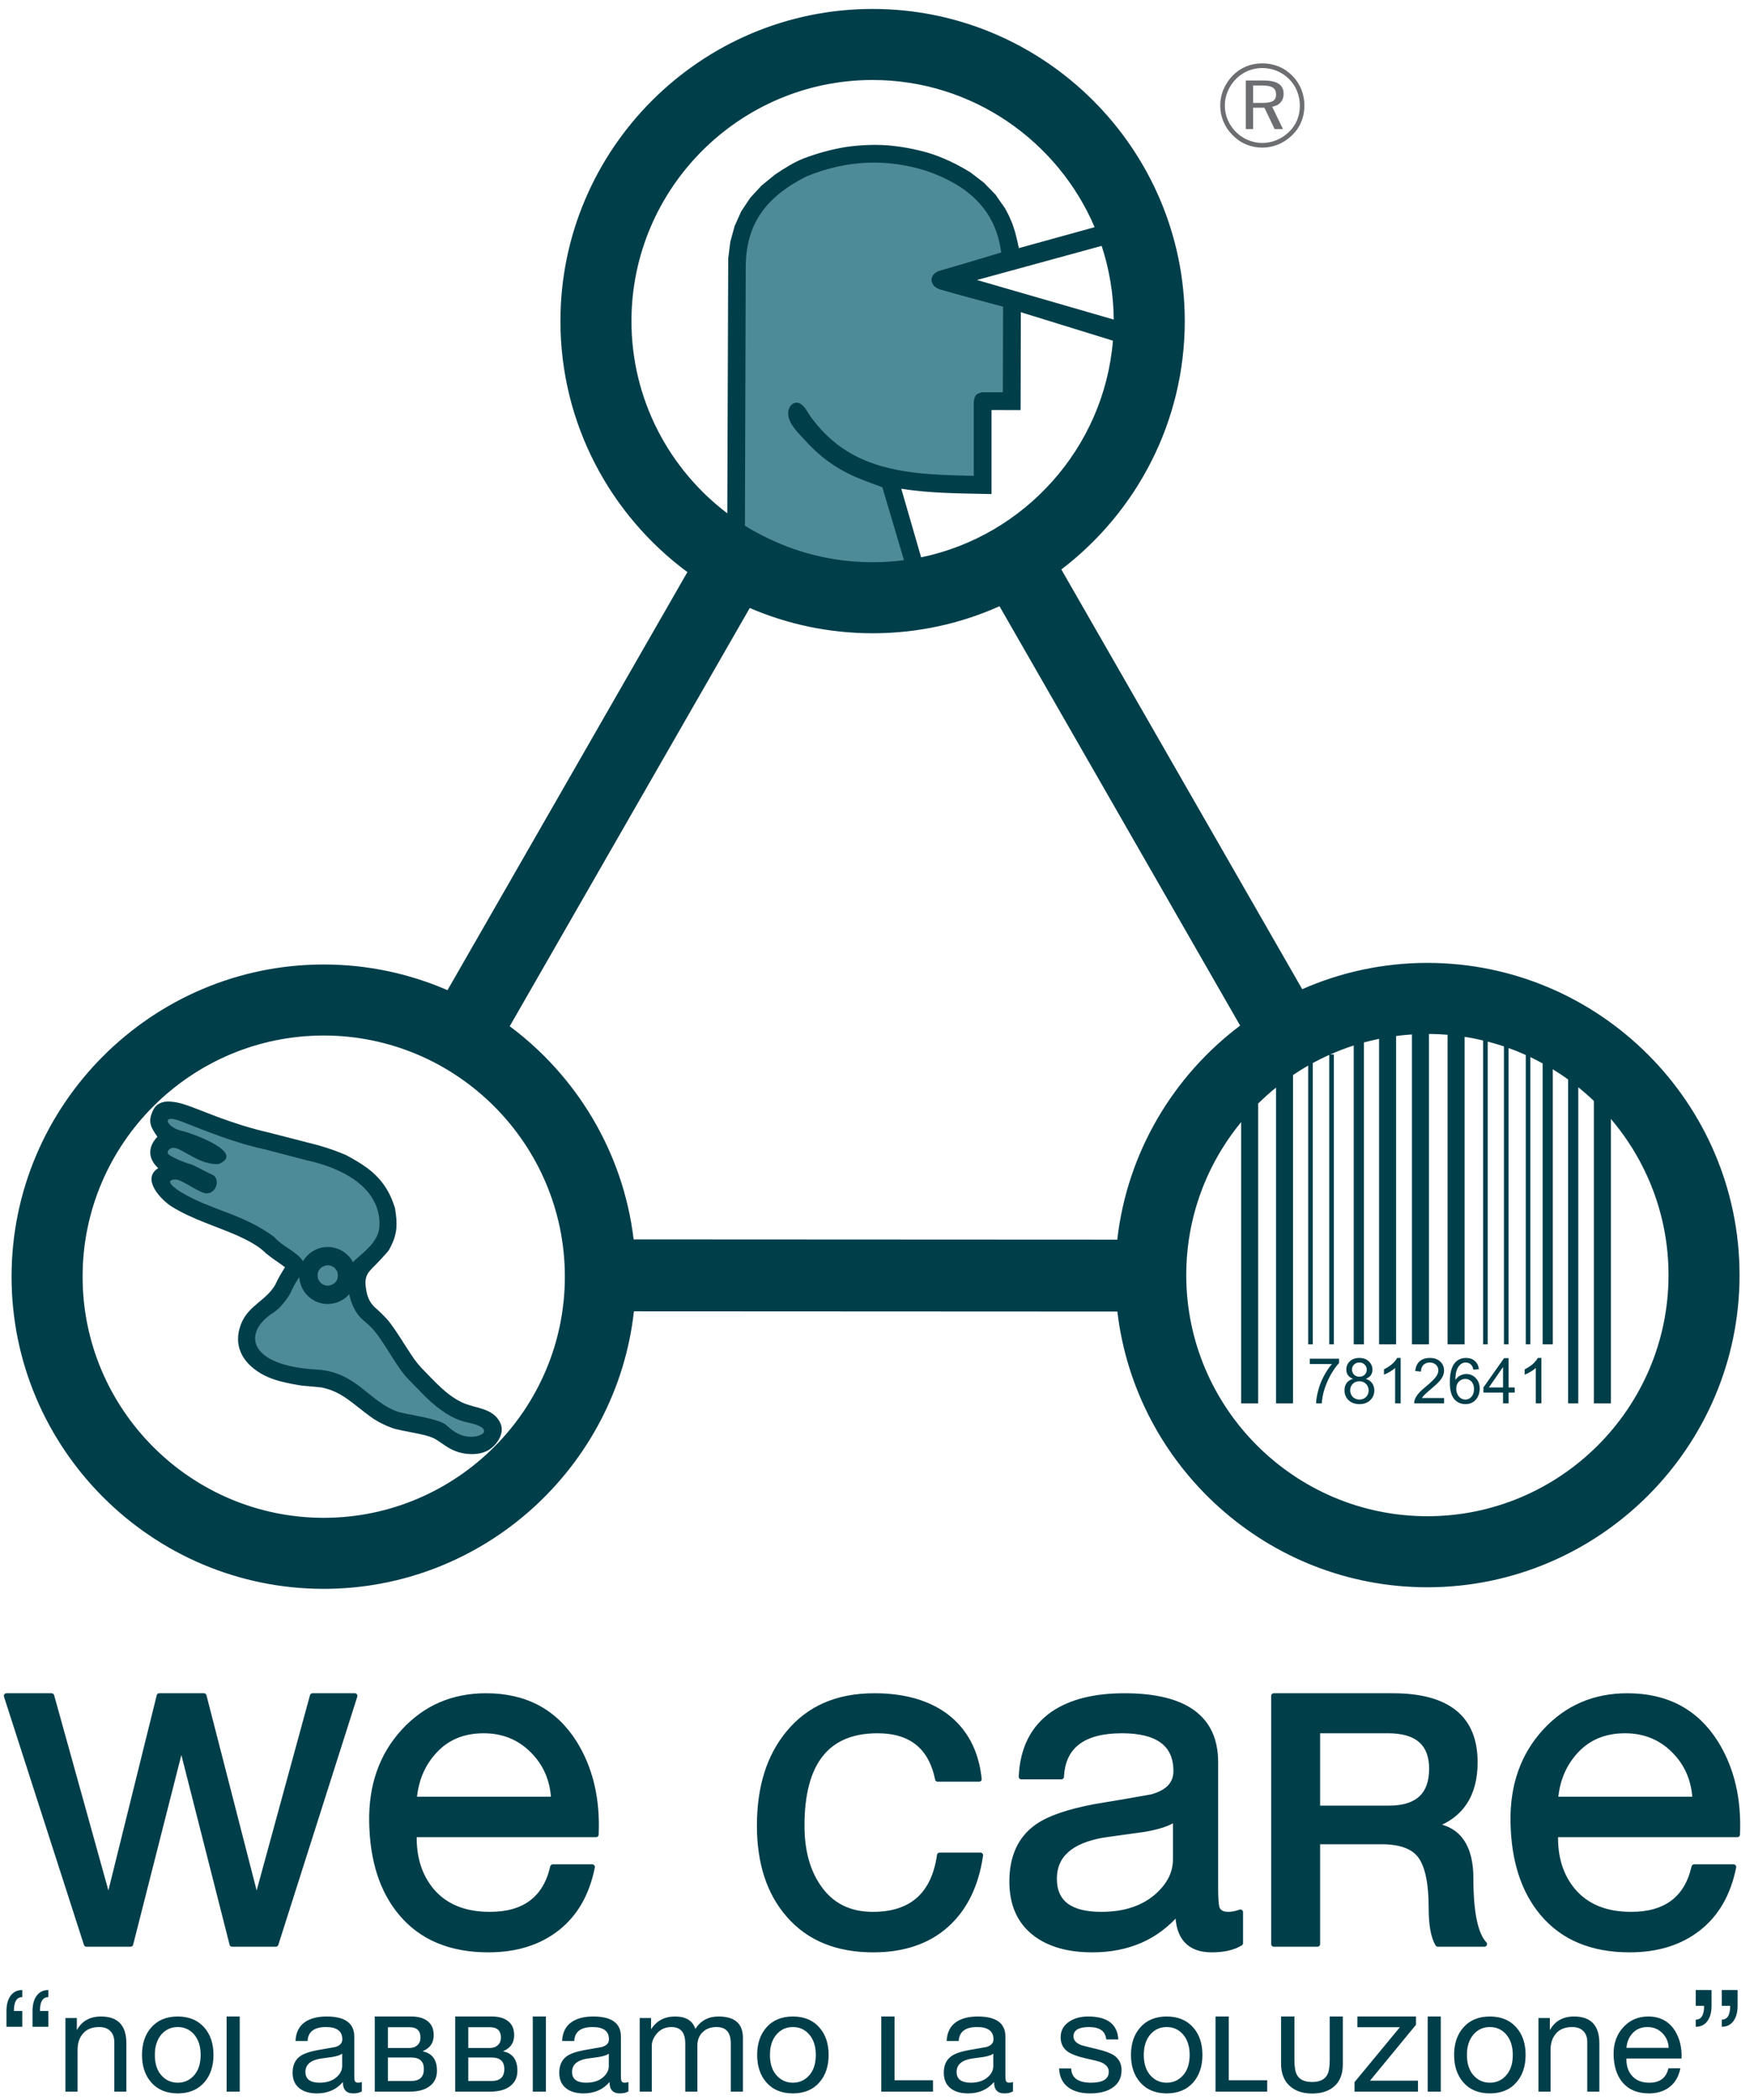 <?xml version="1.0" encoding="UTF-8"?>
<svg xmlns="http://www.w3.org/2000/svg" xmlns:xlink="http://www.w3.org/1999/xlink" width="147pt" height="176pt" viewBox="0 0 147 176" version="1.1">
<g id="surface1">
<path style=" stroke:none;fill-rule:evenodd;fill:rgb(29.799%,54.5%,59.2%);fill-opacity:1;" d="M 75.816 47.055 C 73.691 47.285 71.445 47.371 69.32 47.02 C 66.777 46.445 64.23 45.348 62.172 44.09 L 62.246 22.496 C 62.254 18.996 64.043 16.25 67.566 14.465 C 71.016 13.051 74.66 13.027 77.91 14.047 C 81.367 15.227 83.57 17.715 84.02 21.328 C 82.324 21.828 80.723 22.332 78.922 22.832 C 77.938 23.105 78.363 23.891 79.348 24.18 C 80.977 24.66 82.488 25.02 84.238 25.5 C 84.238 27.914 84.16 30.625 84.16 33.039 L 82.426 33.035 C 81.957 33.156 81.719 33.27 81.719 34.059 L 81.719 40.047 C 78.008 39.949 73.973 39.922 70.77 37.758 C 69.598 36.965 68.703 35.988 68.09 35.105 C 67.797 34.691 67.398 33.91 66.891 33.91 C 66.379 33.91 66.406 34.48 66.484 34.984 C 66.605 35.797 67.43 36.371 67.977 36.977 C 70.531 39.781 71.445 39.461 74.246 40.512 L 75.816 47.055 "/>
<path style=" stroke:none;fill-rule:nonzero;fill:rgb(42.699%,43.1%,44.299%);fill-opacity:1;" d="M 105.781 7.164 L 105.02 7.164 L 105.02 8.625 L 105.781 8.625 C 106.211 8.625 106.512 8.57 106.684 8.465 C 106.859 8.355 106.945 8.172 106.945 7.914 C 106.945 7.648 106.852 7.457 106.672 7.34 C 106.488 7.223 106.191 7.164 105.781 7.164 Z M 105.895 6.746 C 106.465 6.746 106.891 6.84 107.164 7.023 C 107.441 7.207 107.578 7.488 107.578 7.871 C 107.578 8.16 107.488 8.398 107.316 8.59 C 107.145 8.785 106.91 8.898 106.617 8.941 L 107.523 10.816 L 106.824 10.816 L 105.969 9.027 L 105.02 9.027 L 105.02 10.816 L 104.406 10.816 L 104.406 6.746 Z M 108.938 8.855 C 108.938 8.426 108.859 8.02 108.703 7.637 C 108.551 7.254 108.328 6.918 108.039 6.629 C 107.738 6.328 107.395 6.098 107.012 5.941 C 106.629 5.781 106.219 5.703 105.789 5.703 C 105.371 5.703 104.977 5.781 104.602 5.934 C 104.227 6.09 103.891 6.312 103.598 6.605 C 103.289 6.918 103.059 7.266 102.895 7.648 C 102.73 8.031 102.652 8.434 102.652 8.844 C 102.652 9.258 102.73 9.656 102.891 10.035 C 103.051 10.41 103.277 10.754 103.578 11.055 C 103.879 11.355 104.219 11.582 104.598 11.738 C 104.977 11.898 105.375 11.98 105.789 11.98 C 106.207 11.98 106.609 11.898 106.996 11.738 C 107.383 11.578 107.73 11.348 108.039 11.043 C 108.336 10.758 108.555 10.43 108.711 10.059 C 108.859 9.691 108.938 9.289 108.938 8.855 Z M 105.789 5.309 C 106.277 5.309 106.734 5.395 107.164 5.57 C 107.594 5.75 107.977 6.008 108.305 6.344 C 108.633 6.672 108.883 7.051 109.059 7.48 C 109.234 7.91 109.32 8.359 109.32 8.84 C 109.32 9.32 109.238 9.773 109.062 10.195 C 108.895 10.617 108.641 10.988 108.305 11.316 C 107.961 11.656 107.574 11.918 107.141 12.102 C 106.703 12.281 106.258 12.371 105.789 12.371 C 105.316 12.371 104.867 12.285 104.441 12.105 C 104.016 11.93 103.637 11.668 103.305 11.328 C 102.965 10.992 102.711 10.613 102.531 10.184 C 102.355 9.758 102.266 9.309 102.266 8.84 C 102.266 8.379 102.355 7.93 102.539 7.492 C 102.723 7.059 102.98 6.668 103.324 6.324 C 103.645 5.992 104.02 5.742 104.438 5.566 C 104.859 5.395 105.312 5.309 105.789 5.309 "/>
<path style=" stroke:none;fill-rule:evenodd;fill:rgb(29.799%,54.5%,59.2%);fill-opacity:1;" d="M 29.277 108.285 C 29.34 108.629 29.441 108.945 29.578 109.246 C 30.141 110.5 30.648 110.461 31.43 111.426 C 32.441 112.672 33.25 114.438 34.305 115.492 C 35.164 116.355 35.93 117.254 36.961 117.988 C 37.582 118.426 38.246 118.844 39.238 119.051 C 41.602 119.59 40.73 120.723 39.344 120.566 C 38.699 120.523 37.887 120.156 37.254 119.551 C 36.637 118.965 33.906 118.746 33.18 118.496 C 30.754 117.648 29.645 115.121 26.289 114.938 C 20.527 114.621 20.258 111.488 22.969 109.805 C 23.453 109.504 24.238 108.551 24.488 107.891 C 24.668 107.496 24.895 107.16 25.09 106.852 C 25.156 108.105 26.203 109.113 27.477 109.113 C 28.195 109.113 28.84 108.789 29.277 108.285 Z M 27.414 105.863 C 27.809 105.902 28.289 106.07 28.477 106.418 C 28.676 107.051 28.129 107.879 27.477 107.941 C 27.082 107.902 26.602 107.734 26.414 107.387 C 26.215 106.754 26.766 105.93 27.414 105.863 Z M 15.195 93.809 C 17.465 94.695 19.738 95.625 22.16 96.141 L 25.727 97.074 C 28.508 97.672 32.211 99.289 32.078 102.613 C 32.027 103.848 31.238 104.719 30.375 105.477 C 30.434 106.094 29.711 106.883 29.359 105.676 C 28.957 105.098 28.395 104.676 27.477 104.664 C 26.594 104.664 25.82 105.266 25.406 105.977 C 24.895 105.172 23.285 104.68 22.621 103.883 C 19.992 101.941 17.609 101.594 15.051 100.09 C 14.453 99.734 13.664 98.68 14.738 98.68 C 15.18 98.68 16.188 99.441 16.977 99.762 C 18.059 100.203 18.043 99.219 17.246 98.871 C 16.562 98.57 15.898 97.762 15.617 97.719 C 15.422 97.691 14.52 97.207 14.066 96.906 C 13.688 96.652 14.234 96.023 14.527 96.02 C 15.25 96.004 16.68 97.473 18.324 97.387 C 20.176 96.414 15.398 94.914 15.023 94.797 C 13.699 94.531 13.41 93.113 15.195 93.809 "/>
<path style=" stroke:none;fill-rule:evenodd;fill:rgb(0%,24.313%,29.019%);fill-opacity:1;" d="M 27.469 106.031 C 27.859 106.07 28.07 106.207 28.262 106.559 C 28.457 107.188 28.121 107.684 27.469 107.75 C 27.074 107.711 26.867 107.574 26.676 107.223 C 26.48 106.59 26.816 106.098 27.469 106.031 Z M 15.188 93.977 C 17.457 94.863 19.73 95.793 22.152 96.309 L 25.719 97.242 C 28.5 97.84 31.934 99.43 31.801 102.75 C 31.75 103.984 30.629 104.828 29.766 105.586 C 29.699 105.641 29.637 105.711 29.586 105.785 C 29.184 105.023 28.387 104.504 27.469 104.504 C 26.586 104.504 25.812 104.98 25.398 105.695 C 24.887 104.887 23.641 104.457 22.977 103.66 C 20.348 101.719 17.812 101.461 15.254 99.957 C 14.656 99.605 13.656 98.848 14.73 98.848 C 15.172 98.848 16.18 99.609 16.969 99.93 C 18.055 100.371 18.582 98.785 17.781 98.438 C 17.098 98.137 16.133 97.566 15.852 97.527 C 15.656 97.5 14.66 97.105 14.211 96.805 C 13.832 96.547 14.227 96.191 14.52 96.188 C 15.242 96.172 16.672 97.645 18.316 97.555 C 20.707 96.582 15.875 94.902 15.289 94.785 C 13.965 94.52 13.402 93.281 15.188 93.977 Z M 29.27 108.457 C 29.332 108.797 29.434 109.113 29.57 109.418 C 30.133 110.668 30.641 110.629 31.426 111.594 C 32.434 112.844 33.242 114.605 34.297 115.66 C 35.156 116.523 35.922 117.422 36.957 118.156 C 37.574 118.594 38.238 119.012 39.234 119.219 C 41.434 119.68 40.531 120.48 39.305 120.402 C 38.664 120.363 38.062 120.051 37.426 119.449 C 36.812 118.863 34.051 118.555 33.324 118.301 C 30.898 117.457 29.879 114.957 26.523 114.773 C 20.762 114.457 20.254 111.656 22.961 109.973 C 23.445 109.672 24.23 108.723 24.484 108.059 C 24.66 107.664 24.887 107.328 25.082 107.02 C 25.148 108.277 26.195 109.281 27.469 109.281 C 28.188 109.281 28.832 108.961 29.27 108.457 Z M 31.293 118.895 C 30.797 118.551 30.332 118.176 29.859 117.805 C 28.887 117.047 28.145 116.512 26.914 116.27 L 25.332 116.125 C 25.012 116.074 24.695 116.023 24.383 115.961 C 23.453 115.781 22.586 115.535 21.852 115.098 C 20.223 114.129 19.543 112.664 20.195 110.973 C 20.805 109.391 22.293 109.023 23.074 107.66 C 23.305 107.145 23.582 106.676 23.887 106.199 L 23.543 105.949 C 23.113 105.66 22.707 105.367 22.301 105.043 C 21.66 104.387 20.762 103.953 19.934 103.562 C 18.094 102.754 16.137 102.191 14.422 101.137 C 13.508 100.574 11.809 98.797 13.262 97.898 C 12.387 97.094 12.375 96.117 13.191 95.27 C 12.637 94.457 12.355 94.008 12.836 93.031 C 13.078 92.543 13.543 92.262 14.301 92.32 C 15 92.379 15.512 92.562 16.172 92.809 C 16.871 93.07 17.559 93.348 18.258 93.613 C 19.656 94.125 21.039 94.574 22.492 94.902 L 26.609 95.961 C 27.102 96.098 27.574 96.25 28.043 96.418 C 28.363 96.535 28.68 96.664 29.004 96.801 C 30.293 97.504 31.355 98.129 32.215 99.355 C 32.594 99.902 32.863 100.484 33.105 101.25 C 33.211 101.902 33.262 102.43 33.219 102.934 C 33.16 103.539 32.969 104.105 32.57 104.801 C 32.129 105.316 31.715 105.762 31.234 106.238 C 30.672 106.801 30.496 107.184 30.727 108.297 C 30.824 108.766 31.031 109.188 31.398 109.547 C 31.809 109.906 32.176 110.258 32.539 110.668 C 33.348 111.699 33.973 112.84 34.723 113.91 C 34.918 114.172 35.113 114.418 35.34 114.656 C 36.375 115.707 37.391 116.91 38.754 117.543 C 39.855 118.055 41.34 117.961 41.941 119.273 C 42.355 120.18 41.527 121.293 40.711 121.641 C 40.258 121.836 39.734 121.891 39.219 121.844 C 38.445 121.781 37.906 121.535 37.367 121.188 C 36.59 120.68 36.477 120.492 35.582 120.27 C 34.762 120.066 33.91 119.949 33.098 119.746 C 32.625 119.602 32.203 119.402 31.766 119.18 L 31.293 118.895 "/>
<path style=" stroke:none;fill-rule:evenodd;fill:rgb(0%,24.313%,29.019%);fill-opacity:1;" d="M 73.133 0.75 C 87.539 0.75 99.293 12.5 99.293 26.91 C 99.293 35.383 95.227 42.934 88.949 47.723 L 109.137 82.898 C 112.352 81.484 115.898 80.695 119.625 80.695 C 134.035 80.695 145.789 92.449 145.789 106.859 C 145.789 121.266 134.035 133.02 119.625 133.02 C 106.25 133.02 95.168 122.891 93.645 109.914 L 53.129 109.895 C 51.676 122.945 40.559 133.152 27.133 133.152 C 12.723 133.152 0.969 121.398 0.969 106.988 C 0.969 92.582 12.723 80.828 27.133 80.828 C 30.812 80.828 34.32 81.598 37.504 82.98 L 57.609 47.945 C 51.164 43.172 46.969 35.516 46.969 26.91 C 46.969 12.5 58.723 0.75 73.133 0.75 Z M 105.445 117.613 L 104.02 117.613 L 104.02 94.035 C 101.145 97.531 99.418 102 99.418 106.859 C 99.418 117.988 108.496 127.066 119.625 127.066 C 130.758 127.066 139.836 117.988 139.836 106.859 C 139.836 101.875 138.012 97.301 135.004 93.77 L 135.004 117.613 L 133.578 117.613 L 133.578 92.262 C 133.16 91.863 132.723 91.48 132.273 91.117 L 132.273 117.613 L 131.422 117.613 L 131.422 90.469 C 131.008 90.164 130.578 89.879 130.137 89.609 L 130.137 112.66 L 129.285 112.66 L 129.285 89.117 C 128.949 88.934 128.605 88.758 128.258 88.59 L 128.258 112.66 L 127.871 112.66 L 127.871 88.41 C 127.398 88.199 126.922 88.004 126.43 87.832 L 126.43 112.66 L 126.043 112.66 L 126.043 87.695 C 125.598 87.543 125.141 87.41 124.684 87.289 L 124.684 112.66 L 124.297 112.66 L 124.297 87.195 C 123.785 87.074 123.27 86.969 122.746 86.891 L 122.746 112.66 L 121.32 112.66 L 121.32 86.719 C 120.805 86.676 120.285 86.652 119.758 86.648 L 119.758 112.66 L 118.332 112.66 L 118.332 86.691 C 117.887 86.719 117.441 86.762 117.004 86.82 L 117.004 112.66 L 115.578 112.66 L 115.578 87.059 C 115.148 87.148 114.723 87.25 114.305 87.363 L 114.305 112.66 L 113.453 112.66 L 113.453 87.617 C 112.785 87.832 112.133 88.082 111.496 88.363 L 111.789 88.363 L 111.789 112.66 L 111.402 112.66 L 111.402 88.402 C 110.934 88.613 110.473 88.84 110.023 89.086 L 110.023 112.66 L 109.637 112.66 L 109.637 89.301 C 109.203 89.547 108.781 89.812 108.367 90.09 L 108.367 117.613 L 106.941 117.613 L 106.941 91.145 C 106.422 91.562 105.922 92.012 105.445 92.48 Z M 83.766 50.805 C 80.516 52.262 76.914 53.07 73.133 53.07 C 69.48 53.07 65.996 52.312 62.836 50.953 L 42.719 86.004 C 48.34 90.191 52.23 96.574 53.105 103.867 L 93.637 103.887 C 94.469 96.578 98.332 90.164 103.934 85.949 Z M 27.133 86.781 C 38.262 86.781 47.34 95.859 47.34 106.988 C 47.34 118.121 38.262 127.199 27.133 127.199 C 16 127.199 6.922 118.121 6.922 106.988 C 6.922 95.859 16 86.781 27.133 86.781 Z M 85.379 20.797 L 91.738 19.039 C 88.656 11.809 81.465 6.703 73.133 6.703 C 62 6.703 52.922 15.781 52.922 26.91 C 52.922 33.473 56.078 39.32 60.953 43.02 L 61.031 21.66 L 61.207 20.262 L 61.57 18.938 L 62.125 17.703 L 62.883 16.57 L 63.82 15.555 L 64.934 14.645 C 65.707 14.121 66.488 13.621 67.363 13.273 C 68.512 12.84 69.652 12.527 70.863 12.324 C 72.031 12.152 73.16 12.105 74.336 12.176 C 75.496 12.27 76.602 12.473 77.727 12.789 C 79.023 13.18 80.191 13.742 81.34 14.453 L 82.453 15.305 L 83.426 16.305 L 84.234 17.461 L 84.566 18.098 L 84.852 18.766 L 85.082 19.473 L 85.262 20.211 L 85.41 20.871 Z M 77.199 46.707 L 75.535 40.957 C 78.023 41.359 80.582 41.344 83.098 41.406 L 83.098 34.363 L 85.535 34.367 C 85.539 31.688 85.551 29.008 85.555 26.324 L 85.551 26.164 L 93.273 28.551 C 92.535 37.539 85.859 44.914 77.199 46.707 Z M 75.719 46.953 C 74.871 47.062 74.008 47.117 73.133 47.117 C 69.812 47.117 66.672 46.312 63.906 44.883 C 63.414 44.629 62.898 44.355 62.43 44.062 L 62.5 22.395 C 62.508 18.895 64.051 16.574 67.578 14.789 C 71.023 13.375 74.363 13.293 77.613 14.312 C 81.07 15.492 83.457 17.551 83.906 21.16 C 82.211 21.664 80.609 22.164 78.809 22.668 C 77.824 22.941 77.824 23.969 78.809 24.262 C 80.438 24.742 82.312 25.223 84.066 25.703 C 84.066 28.117 84.047 30.461 84.047 32.875 L 82.312 32.871 C 81.844 32.992 81.609 33.105 81.609 33.895 L 81.609 39.879 C 77.895 39.785 73.859 39.758 70.656 37.594 C 69.484 36.801 68.594 35.824 67.977 34.941 C 67.684 34.523 67.285 33.746 66.777 33.746 C 66.266 33.746 65.988 34.316 66.066 34.82 C 66.188 35.633 66.949 36.328 67.5 36.934 C 68.852 38.422 70.312 39.43 72.164 40.164 C 72.754 40.402 73.352 40.613 73.949 40.836 L 75.758 46.938 Z M 93.34 26.781 C 93.324 24.641 92.965 22.539 92.328 20.605 L 81.879 23.465 Z M 109.77 114.312 L 109.77 113.863 L 112.223 113.863 L 112.223 114.227 C 111.984 114.484 111.742 114.824 111.504 115.25 C 111.27 115.676 111.086 116.117 110.957 116.566 C 110.863 116.883 110.805 117.23 110.777 117.609 L 110.301 117.609 C 110.305 117.309 110.363 116.949 110.477 116.527 C 110.586 116.105 110.746 115.695 110.957 115.305 C 111.168 114.914 111.391 114.582 111.629 114.312 Z M 113.402 115.551 C 113.211 115.48 113.066 115.379 112.973 115.25 C 112.879 115.117 112.832 114.961 112.832 114.777 C 112.832 114.5 112.93 114.27 113.129 114.082 C 113.328 113.895 113.594 113.801 113.922 113.801 C 114.254 113.801 114.52 113.895 114.723 114.09 C 114.922 114.281 115.023 114.516 115.023 114.793 C 115.023 114.969 114.977 115.121 114.887 115.25 C 114.793 115.379 114.652 115.48 114.465 115.551 C 114.699 115.629 114.875 115.75 114.996 115.918 C 115.117 116.09 115.18 116.289 115.18 116.523 C 115.18 116.848 115.062 117.121 114.836 117.344 C 114.605 117.562 114.305 117.672 113.93 117.672 C 113.555 117.672 113.254 117.562 113.023 117.344 C 112.793 117.121 112.68 116.844 112.68 116.512 C 112.68 116.266 112.742 116.059 112.867 115.891 C 112.992 115.727 113.172 115.613 113.402 115.551 Z M 113.309 114.762 C 113.309 114.941 113.367 115.09 113.48 115.203 C 113.598 115.316 113.746 115.375 113.934 115.375 C 114.113 115.375 114.258 115.316 114.375 115.203 C 114.488 115.09 114.547 114.953 114.547 114.789 C 114.547 114.617 114.488 114.473 114.367 114.355 C 114.25 114.242 114.105 114.184 113.926 114.184 C 113.75 114.184 113.602 114.238 113.484 114.352 C 113.367 114.469 113.309 114.605 113.309 114.762 Z M 113.156 116.516 C 113.156 116.648 113.191 116.777 113.254 116.898 C 113.316 117.023 113.41 117.121 113.535 117.188 C 113.656 117.258 113.793 117.289 113.934 117.289 C 114.156 117.289 114.34 117.219 114.484 117.074 C 114.633 116.934 114.703 116.75 114.703 116.531 C 114.703 116.305 114.629 116.121 114.48 115.973 C 114.332 115.828 114.145 115.754 113.918 115.754 C 113.699 115.754 113.52 115.824 113.375 115.969 C 113.23 116.117 113.156 116.297 113.156 116.516 Z M 117.387 117.609 L 116.922 117.609 L 116.922 114.641 C 116.809 114.746 116.664 114.855 116.48 114.961 C 116.297 115.07 116.133 115.148 115.988 115.203 L 115.988 114.754 C 116.25 114.629 116.477 114.48 116.672 114.309 C 116.867 114.133 117.008 113.965 117.09 113.801 L 117.387 113.801 Z M 121.027 117.16 L 121.027 117.609 L 118.52 117.609 C 118.52 117.496 118.535 117.391 118.574 117.285 C 118.641 117.113 118.742 116.945 118.883 116.781 C 119.023 116.613 119.227 116.422 119.492 116.207 C 119.902 115.867 120.184 115.602 120.328 115.402 C 120.473 115.207 120.547 115.02 120.547 114.844 C 120.547 114.656 120.48 114.504 120.348 114.375 C 120.215 114.25 120.043 114.184 119.828 114.184 C 119.605 114.184 119.426 114.254 119.293 114.387 C 119.156 114.523 119.09 114.707 119.09 114.945 L 118.609 114.898 C 118.641 114.539 118.766 114.27 118.98 114.082 C 119.191 113.895 119.48 113.801 119.84 113.801 C 120.203 113.801 120.492 113.902 120.703 114.102 C 120.918 114.305 121.023 114.555 121.023 114.852 C 121.023 115.004 120.992 115.156 120.93 115.301 C 120.867 115.449 120.766 115.602 120.621 115.766 C 120.477 115.926 120.238 116.148 119.902 116.43 C 119.621 116.668 119.445 116.824 119.363 116.91 C 119.285 116.992 119.219 117.078 119.168 117.16 Z M 123.945 114.746 L 123.48 114.781 C 123.441 114.598 123.383 114.465 123.305 114.383 C 123.18 114.25 123.023 114.184 122.84 114.184 C 122.691 114.184 122.562 114.223 122.449 114.309 C 122.305 114.414 122.188 114.57 122.102 114.777 C 122.02 114.98 121.973 115.273 121.973 115.652 C 122.082 115.48 122.219 115.355 122.383 115.273 C 122.543 115.191 122.715 115.148 122.891 115.148 C 123.203 115.148 123.469 115.262 123.684 115.492 C 123.902 115.719 124.012 116.016 124.012 116.379 C 124.012 116.613 123.961 116.836 123.859 117.039 C 123.758 117.246 123.613 117.402 123.434 117.512 C 123.258 117.621 123.055 117.672 122.824 117.672 C 122.438 117.672 122.121 117.531 121.875 117.246 C 121.629 116.961 121.508 116.488 121.508 115.832 C 121.508 115.102 121.645 114.566 121.914 114.234 C 122.148 113.945 122.469 113.801 122.867 113.801 C 123.168 113.801 123.41 113.883 123.602 114.051 C 123.793 114.219 123.906 114.449 123.945 114.746 Z M 122.043 116.379 C 122.043 116.539 122.078 116.695 122.145 116.84 C 122.215 116.988 122.309 117.098 122.43 117.176 C 122.555 117.254 122.684 117.289 122.816 117.289 C 123.016 117.289 123.184 117.211 123.324 117.051 C 123.465 116.895 123.535 116.68 123.535 116.406 C 123.535 116.145 123.465 115.938 123.328 115.785 C 123.188 115.637 123.012 115.559 122.801 115.559 C 122.59 115.559 122.41 115.637 122.262 115.785 C 122.117 115.938 122.043 116.137 122.043 116.379 Z M 125.969 117.609 L 125.969 116.703 L 124.324 116.703 L 124.324 116.273 L 126.055 113.816 L 126.434 113.816 L 126.434 116.273 L 126.945 116.273 L 126.945 116.703 L 126.434 116.703 L 126.434 117.609 Z M 125.969 116.273 L 125.969 114.562 L 124.781 116.273 Z M 129.18 117.609 L 128.715 117.609 L 128.715 114.641 C 128.602 114.746 128.453 114.855 128.273 114.961 C 128.09 115.07 127.926 115.148 127.781 115.203 L 127.781 114.754 C 128.039 114.629 128.27 114.48 128.465 114.309 C 128.66 114.133 128.797 113.965 128.879 113.801 L 129.18 113.801 L 129.18 117.609 "/>
<path style=" stroke:none;fill-rule:nonzero;fill:rgb(0%,24.313%,29.019%);fill-opacity:1;" d="M 4.051 168.527 L 4.051 169.852 L 2.727 169.852 L 2.727 168.527 C 2.727 168.016 2.832 167.605 3.039 167.297 C 3.273 166.945 3.609 166.773 4.051 166.773 L 4.051 167.367 C 3.582 167.367 3.348 167.754 3.348 168.527 Z M 1.867 168.527 L 1.867 169.852 L 0.543 169.852 L 0.543 168.527 C 0.543 168.016 0.648 167.605 0.855 167.297 C 1.09 166.945 1.426 166.773 1.867 166.773 L 1.867 167.367 C 1.398 167.367 1.164 167.754 1.164 168.527 Z M 5.484 175.289 L 5.484 169.121 L 6.438 169.121 L 6.438 170.102 L 6.461 170.102 C 6.875 169.363 7.543 168.992 8.469 168.992 C 9.883 168.992 10.59 169.738 10.59 171.234 L 10.59 175.289 L 9.578 175.289 L 9.578 171.113 C 9.578 170.734 9.465 170.43 9.242 170.207 C 9.02 169.984 8.715 169.875 8.324 169.875 C 7.727 169.875 7.273 170.051 6.965 170.406 C 6.652 170.758 6.5 171.227 6.5 171.809 L 6.5 175.289 Z M 11.902 172.211 C 11.902 171.266 12.156 170.504 12.664 169.922 C 13.207 169.301 13.949 168.992 14.895 168.992 C 15.844 168.992 16.586 169.301 17.129 169.922 C 17.637 170.504 17.891 171.266 17.891 172.211 C 17.891 173.152 17.637 173.914 17.129 174.504 C 16.586 175.125 15.844 175.434 14.895 175.434 C 13.949 175.434 13.207 175.125 12.664 174.504 C 12.156 173.914 11.902 173.152 11.902 172.211 Z M 12.977 172.211 C 12.977 172.938 13.156 173.504 13.523 173.918 C 13.891 174.332 14.348 174.539 14.895 174.539 C 15.445 174.539 15.902 174.332 16.27 173.918 C 16.633 173.504 16.816 172.938 16.816 172.211 C 16.816 171.488 16.629 170.914 16.258 170.484 C 15.898 170.078 15.445 169.875 14.895 169.875 C 14.348 169.875 13.895 170.078 13.535 170.484 C 13.164 170.914 12.977 171.488 12.977 172.211 Z M 18.992 175.289 L 18.992 168.992 L 20.09 168.992 L 20.09 175.289 Z M 28.676 173.145 L 28.676 172.105 C 28.52 172.227 28.246 172.316 27.867 172.379 C 27.523 172.426 27.18 172.477 26.84 172.523 C 26.012 172.668 25.598 173.035 25.598 173.633 C 25.598 174.238 25.996 174.539 26.793 174.539 C 27.395 174.539 27.879 174.375 28.234 174.051 C 28.531 173.781 28.676 173.477 28.676 173.145 Z M 30.324 174.48 L 30.324 175.266 C 30.141 175.379 29.898 175.434 29.594 175.434 C 29.023 175.434 28.734 175.117 28.734 174.48 C 28.195 175.117 27.473 175.434 26.566 175.434 C 25.961 175.434 25.48 175.301 25.121 175.027 C 24.723 174.727 24.523 174.285 24.523 173.703 C 24.523 173.074 24.738 172.609 25.168 172.309 C 25.465 172.102 25.945 171.934 26.613 171.809 C 27.098 171.727 27.582 171.645 28.07 171.555 C 28.48 171.445 28.688 171.227 28.688 170.898 C 28.688 170.215 28.23 169.875 27.316 169.875 C 26.332 169.875 25.816 170.266 25.777 171.043 L 24.766 171.043 C 24.797 170.328 25.066 169.793 25.574 169.445 C 26.02 169.145 26.621 168.992 27.375 168.992 C 28.918 168.992 29.691 169.551 29.691 170.676 L 29.691 173.848 C 29.691 174.117 29.703 174.293 29.727 174.371 C 29.766 174.484 29.863 174.539 30.012 174.539 C 30.109 174.539 30.211 174.52 30.324 174.48 Z M 32.508 172.426 L 32.508 174.395 L 34.465 174.395 C 35.172 174.395 35.523 174.062 35.523 173.395 C 35.523 172.75 35.172 172.426 34.465 172.426 Z M 31.41 175.289 L 31.41 168.992 L 34.477 168.992 C 35.055 168.992 35.512 169.121 35.848 169.387 C 36.18 169.648 36.348 170.039 36.348 170.555 C 36.348 171.191 36.047 171.637 35.441 171.891 L 35.441 171.914 C 36.23 172.082 36.621 172.621 36.621 173.539 C 36.621 174.062 36.441 174.477 36.074 174.777 C 35.676 175.121 35.086 175.289 34.309 175.289 Z M 32.508 169.887 L 32.508 171.629 L 34.309 171.629 C 34.586 171.629 34.812 171.551 34.98 171.395 C 35.152 171.238 35.238 171.027 35.238 170.758 C 35.238 170.176 34.93 169.887 34.309 169.887 Z M 39.246 172.426 L 39.246 174.395 L 41.203 174.395 C 41.91 174.395 42.266 174.062 42.266 173.395 C 42.266 172.75 41.91 172.426 41.203 172.426 Z M 38.148 175.289 L 38.148 168.992 L 41.215 168.992 C 41.797 168.992 42.254 169.121 42.59 169.387 C 42.922 169.648 43.09 170.039 43.09 170.555 C 43.09 171.191 42.785 171.637 42.184 171.891 L 42.184 171.914 C 42.969 172.082 43.363 172.621 43.363 173.539 C 43.363 174.062 43.18 174.477 42.816 174.777 C 42.418 175.121 41.828 175.289 41.047 175.289 Z M 39.246 169.887 L 39.246 171.629 L 41.047 171.629 C 41.328 171.629 41.551 171.551 41.723 171.395 C 41.895 171.238 41.98 171.027 41.98 170.758 C 41.98 170.176 41.668 169.887 41.047 169.887 Z M 44.652 175.289 L 44.652 168.992 L 45.75 168.992 L 45.75 175.289 Z M 51.023 173.145 L 51.023 172.105 C 50.863 172.227 50.594 172.316 50.211 172.379 C 49.871 172.426 49.527 172.477 49.184 172.523 C 48.359 172.668 47.945 173.035 47.945 173.633 C 47.945 174.238 48.344 174.539 49.137 174.539 C 49.742 174.539 50.223 174.375 50.582 174.051 C 50.875 173.781 51.023 173.477 51.023 173.145 Z M 52.668 174.48 L 52.668 175.266 C 52.484 175.379 52.242 175.434 51.941 175.434 C 51.367 175.434 51.082 175.117 51.082 174.48 C 50.543 175.117 49.816 175.434 48.91 175.434 C 48.305 175.434 47.824 175.301 47.469 175.027 C 47.07 174.727 46.871 174.285 46.871 173.703 C 46.871 173.074 47.086 172.609 47.516 172.309 C 47.809 172.102 48.289 171.934 48.961 171.809 C 49.445 171.727 49.93 171.645 50.414 171.555 C 50.828 171.445 51.035 171.227 51.035 170.898 C 51.035 170.215 50.578 169.875 49.664 169.875 C 48.676 169.875 48.164 170.266 48.125 171.043 L 47.109 171.043 C 47.141 170.328 47.41 169.793 47.922 169.445 C 48.367 169.145 48.969 168.992 49.723 168.992 C 51.266 168.992 52.039 169.551 52.039 170.676 L 52.039 173.848 C 52.039 174.117 52.047 174.293 52.074 174.371 C 52.113 174.484 52.207 174.539 52.359 174.539 C 52.453 174.539 52.559 174.52 52.668 174.48 Z M 53.613 175.289 L 53.613 169.121 L 54.566 169.121 L 54.566 170.031 L 54.59 170.031 C 55.043 169.336 55.707 168.992 56.582 168.992 C 57.48 168.992 58.047 169.336 58.277 170.031 C 58.723 169.336 59.367 168.992 60.211 168.992 C 61.578 168.992 62.262 169.582 62.262 170.77 L 62.262 175.289 L 61.246 175.289 L 61.246 171.246 C 61.246 170.332 60.852 169.875 60.055 169.875 C 59.57 169.875 59.18 170.016 58.887 170.305 C 58.59 170.59 58.445 170.973 58.445 171.449 L 58.445 175.289 L 57.43 175.289 L 57.43 171.246 C 57.43 170.332 57.043 169.875 56.273 169.875 C 55.738 169.875 55.312 170.078 54.996 170.484 C 54.75 170.801 54.625 171.125 54.625 171.449 L 54.625 175.289 Z M 63.457 172.211 C 63.457 171.266 63.711 170.504 64.219 169.922 C 64.758 169.301 65.504 168.992 66.449 168.992 C 67.395 168.992 68.141 169.301 68.68 169.922 C 69.191 170.504 69.445 171.266 69.445 172.211 C 69.445 173.152 69.191 173.914 68.68 174.504 C 68.141 175.125 67.395 175.434 66.449 175.434 C 65.504 175.434 64.758 175.125 64.219 174.504 C 63.711 173.914 63.457 173.152 63.457 172.211 Z M 64.527 172.211 C 64.527 172.938 64.711 173.504 65.078 173.918 C 65.445 174.332 65.902 174.539 66.449 174.539 C 67 174.539 67.457 174.332 67.82 173.918 C 68.188 173.504 68.371 172.938 68.371 172.211 C 68.371 171.488 68.184 170.914 67.809 170.484 C 67.453 170.078 67 169.875 66.449 169.875 C 65.902 169.875 65.449 170.078 65.09 170.484 C 64.715 170.914 64.527 171.488 64.527 172.211 Z M 73.859 175.289 L 73.859 168.992 L 74.969 168.992 L 74.969 174.336 L 78.191 174.336 L 78.191 175.289 Z M 83.246 173.145 L 83.246 172.105 C 83.09 172.227 82.82 172.316 82.438 172.379 C 82.094 172.426 81.754 172.477 81.41 172.523 C 80.586 172.668 80.172 173.035 80.172 173.633 C 80.172 174.238 80.566 174.539 81.363 174.539 C 81.969 174.539 82.449 174.375 82.809 174.051 C 83.102 173.781 83.246 173.477 83.246 173.145 Z M 84.895 174.48 L 84.895 175.266 C 84.711 175.379 84.469 175.434 84.168 175.434 C 83.594 175.434 83.309 175.117 83.309 174.48 C 82.766 175.117 82.043 175.434 81.137 175.434 C 80.531 175.434 80.051 175.301 79.691 175.027 C 79.297 174.727 79.098 174.285 79.098 173.703 C 79.098 173.074 79.312 172.609 79.742 172.309 C 80.035 172.102 80.516 171.934 81.184 171.809 C 81.668 171.727 82.156 171.645 82.641 171.555 C 83.055 171.445 83.262 171.227 83.262 170.898 C 83.262 170.215 82.805 169.875 81.887 169.875 C 80.902 169.875 80.391 170.266 80.348 171.043 L 79.336 171.043 C 79.367 170.328 79.637 169.793 80.145 169.445 C 80.594 169.145 81.191 168.992 81.949 168.992 C 83.492 168.992 84.262 169.551 84.262 170.676 L 84.262 173.848 C 84.262 174.117 84.273 174.293 84.297 174.371 C 84.34 174.484 84.434 174.539 84.586 174.539 C 84.68 174.539 84.785 174.52 84.895 174.48 Z M 88.762 173.348 L 89.773 173.348 C 89.805 174.141 90.359 174.539 91.434 174.539 C 92.426 174.539 92.926 174.234 92.926 173.621 C 92.926 173.277 92.715 173.016 92.293 172.832 C 92.125 172.762 91.664 172.645 90.906 172.477 C 90.281 172.332 89.82 172.16 89.523 171.961 C 89.102 171.676 88.891 171.266 88.891 170.734 C 88.891 170.16 89.141 169.715 89.645 169.398 C 90.066 169.125 90.582 168.992 91.195 168.992 C 92.809 168.992 93.652 169.633 93.723 170.914 L 92.711 170.914 C 92.645 170.219 92.168 169.875 91.277 169.875 C 90.402 169.875 89.965 170.137 89.965 170.66 C 89.965 170.98 90.184 171.223 90.621 171.391 C 90.75 171.438 91.203 171.551 91.98 171.734 C 92.617 171.887 93.078 172.059 93.367 172.25 C 93.789 172.543 93.996 172.957 93.996 173.488 C 93.996 174.164 93.715 174.676 93.152 175.016 C 92.691 175.297 92.098 175.434 91.371 175.434 C 90.617 175.434 90.016 175.273 89.57 174.957 C 89.062 174.598 88.793 174.062 88.762 173.348 Z M 94.785 172.211 C 94.785 171.266 95.039 170.504 95.551 169.922 C 96.09 169.301 96.836 168.992 97.781 168.992 C 98.727 168.992 99.469 169.301 100.012 169.922 C 100.52 170.504 100.773 171.266 100.773 172.211 C 100.773 173.152 100.52 173.914 100.012 174.504 C 99.469 175.125 98.727 175.434 97.781 175.434 C 96.836 175.434 96.09 175.125 95.551 174.504 C 95.039 173.914 94.785 173.152 94.785 172.211 Z M 95.859 172.211 C 95.859 172.938 96.043 173.504 96.406 173.918 C 96.773 174.332 97.23 174.539 97.781 174.539 C 98.328 174.539 98.785 174.332 99.152 173.918 C 99.52 173.504 99.703 172.938 99.703 172.211 C 99.703 171.488 99.516 170.914 99.141 170.484 C 98.781 170.078 98.328 169.875 97.781 169.875 C 97.23 169.875 96.777 170.078 96.418 170.484 C 96.047 170.914 95.859 171.488 95.859 172.211 Z M 101.871 175.289 L 101.871 168.992 L 102.98 168.992 L 102.98 174.336 L 106.203 174.336 L 106.203 175.289 Z M 107.363 172.93 L 107.363 168.992 L 108.484 168.992 L 108.484 172.629 C 108.484 173.211 108.551 173.625 108.688 173.871 C 108.902 174.277 109.328 174.48 109.965 174.48 C 110.594 174.48 111.02 174.277 111.238 173.871 C 111.375 173.625 111.441 173.211 111.441 172.629 L 111.441 168.992 L 112.539 168.992 L 112.539 173 C 112.539 173.797 112.309 174.402 111.848 174.82 C 111.387 175.238 110.758 175.445 109.965 175.445 C 109.168 175.445 108.535 175.227 108.066 174.789 C 107.598 174.352 107.363 173.73 107.363 172.93 Z M 113.52 175.289 L 113.52 174.492 L 117.324 169.887 L 113.758 169.887 L 113.758 168.992 L 118.672 168.992 L 118.672 169.684 L 114.816 174.371 L 118.84 174.371 L 118.84 175.289 Z M 119.652 175.289 L 119.652 168.992 L 120.75 168.992 L 120.75 175.289 Z M 121.867 172.211 C 121.867 171.266 122.125 170.504 122.633 169.922 C 123.172 169.301 123.918 168.992 124.863 168.992 C 125.809 168.992 126.555 169.301 127.094 169.922 C 127.605 170.504 127.859 171.266 127.859 172.211 C 127.859 173.152 127.605 173.914 127.094 174.504 C 126.555 175.125 125.809 175.434 124.863 175.434 C 123.918 175.434 123.172 175.125 122.633 174.504 C 122.125 173.914 121.867 173.152 121.867 172.211 Z M 122.941 172.211 C 122.941 172.938 123.125 173.504 123.492 173.918 C 123.855 174.332 124.316 174.539 124.863 174.539 C 125.414 174.539 125.871 174.332 126.234 173.918 C 126.602 173.504 126.785 172.938 126.785 172.211 C 126.785 171.488 126.598 170.914 126.223 170.484 C 125.867 170.078 125.414 169.875 124.863 169.875 C 124.316 169.875 123.863 170.078 123.504 170.484 C 123.129 170.914 122.941 171.488 122.941 172.211 Z M 128.934 175.289 L 128.934 169.121 L 129.891 169.121 L 129.891 170.102 L 129.914 170.102 C 130.324 169.363 130.996 168.992 131.918 168.992 C 133.332 168.992 134.039 169.738 134.039 171.234 L 134.039 175.289 L 133.027 175.289 L 133.027 171.113 C 133.027 170.734 132.914 170.43 132.691 170.207 C 132.469 169.984 132.164 169.875 131.773 169.875 C 131.176 169.875 130.723 170.051 130.414 170.406 C 130.102 170.758 129.949 171.227 129.949 171.809 L 129.949 175.289 Z M 139.828 173.332 L 140.828 173.332 C 140.695 174.012 140.395 174.531 139.934 174.891 C 139.473 175.254 138.895 175.434 138.191 175.434 C 137.238 175.434 136.504 175.129 135.984 174.516 C 135.5 173.941 135.25 173.168 135.234 172.188 C 135.219 171.266 135.484 170.504 136.039 169.898 C 136.594 169.293 137.289 168.992 138.133 168.992 C 139.129 168.992 139.875 169.391 140.375 170.184 C 140.781 170.836 140.965 171.613 140.926 172.512 L 136.309 172.512 C 136.293 173.082 136.438 173.559 136.75 173.93 C 137.09 174.336 137.586 174.539 138.23 174.539 C 139.109 174.539 139.645 174.137 139.828 173.332 Z M 136.309 171.617 L 139.852 171.617 C 139.828 171.125 139.648 170.711 139.312 170.375 C 138.98 170.043 138.566 169.875 138.074 169.875 C 137.562 169.875 137.152 170.043 136.84 170.375 C 136.523 170.711 136.348 171.125 136.309 171.617 Z M 144.301 168.098 L 144.301 166.773 L 145.625 166.773 L 145.625 168.098 C 145.625 168.605 145.52 169.016 145.312 169.324 C 145.078 169.676 144.742 169.852 144.301 169.852 L 144.301 169.254 C 144.77 169.254 145.004 168.867 145.004 168.098 Z M 142.117 168.098 L 142.117 166.773 L 143.441 166.773 L 143.441 168.098 C 143.441 168.605 143.336 169.016 143.129 169.324 C 142.895 169.676 142.559 169.852 142.117 169.852 L 142.117 169.254 C 142.586 169.254 142.82 168.867 142.82 168.098 L 142.117 168.098 "/>
<path style=" stroke:none;fill-rule:nonzero;fill:rgb(0%,24.313%,29.019%);fill-opacity:1;" d="M 29.734 142.121 L 23.117 162.922 L 19.453 162.922 L 15.238 146.336 L 15.16 146.336 L 10.945 162.922 L 7.242 162.922 L 0.543 142.121 L 4.324 142.121 L 9.055 159.141 L 9.133 159.141 L 13.348 142.121 L 17.09 142.121 L 21.465 159.141 L 21.543 159.141 L 26.191 142.121 Z M 46.328 156.461 L 49.637 156.461 C 49.191 158.695 48.207 160.41 46.684 161.602 C 45.16 162.797 43.242 163.395 40.93 163.395 C 37.781 163.395 35.352 162.387 33.645 160.363 C 32.039 158.473 31.215 155.91 31.16 152.68 C 31.109 149.633 31.996 147.113 33.82 145.117 C 35.645 143.121 37.949 142.121 40.734 142.121 C 44.016 142.121 46.484 143.434 48.141 146.062 C 49.48 148.215 50.086 150.777 49.953 153.742 L 34.707 153.742 C 34.652 155.637 35.141 157.199 36.164 158.434 C 37.293 159.773 38.922 160.441 41.051 160.441 C 43.965 160.441 45.723 159.113 46.328 156.461 Z M 34.707 150.789 L 46.406 150.789 C 46.328 149.16 45.738 147.793 44.633 146.691 C 43.531 145.59 42.164 145.035 40.535 145.035 C 38.855 145.035 37.496 145.59 36.461 146.691 C 35.422 147.793 34.84 149.16 34.707 150.789 Z M 82.055 149.094 L 78.586 149.094 C 78.035 146.391 76.355 145.035 73.543 145.035 C 69.316 145.035 67.203 147.691 67.203 152.996 C 67.203 155.07 67.66 156.777 68.582 158.117 C 69.633 159.668 71.156 160.441 73.152 160.441 C 76.406 160.441 78.273 158.785 78.746 155.477 L 82.172 155.477 C 81.805 158 80.844 159.949 79.297 161.328 C 77.746 162.707 75.711 163.395 73.191 163.395 C 70.145 163.395 67.781 162.426 66.098 160.48 C 64.469 158.617 63.656 156.121 63.656 152.996 C 63.656 149.793 64.457 147.219 66.059 145.273 C 67.766 143.172 70.168 142.121 73.27 142.121 C 75.711 142.121 77.695 142.672 79.219 143.777 C 80.871 145.012 81.816 146.785 82.055 149.094 Z M 98.523 155.832 L 98.523 152.406 C 97.996 152.797 97.102 153.102 95.844 153.309 C 94.715 153.469 93.586 153.625 92.453 153.781 C 89.723 154.258 88.355 155.477 88.355 157.445 C 88.355 159.445 89.672 160.441 92.297 160.441 C 94.293 160.441 95.883 159.902 97.062 158.824 C 98.035 157.934 98.523 156.934 98.523 155.832 Z M 103.957 160.242 L 103.957 162.844 C 103.355 163.211 102.555 163.395 101.555 163.395 C 99.664 163.395 98.719 162.344 98.719 160.242 C 96.934 162.344 94.543 163.395 91.547 163.395 C 89.551 163.395 87.965 162.949 86.781 162.055 C 85.469 161.059 84.812 159.602 84.812 157.684 C 84.812 155.609 85.52 154.074 86.938 153.074 C 87.91 152.391 89.5 151.84 91.707 151.418 C 93.309 151.156 94.91 150.883 96.512 150.594 C 97.879 150.223 98.562 149.504 98.562 148.426 C 98.562 146.168 97.051 145.035 94.031 145.035 C 90.773 145.035 89.078 146.324 88.949 148.898 L 85.598 148.898 C 85.703 146.535 86.598 144.773 88.277 143.617 C 89.75 142.621 91.73 142.121 94.227 142.121 C 99.324 142.121 101.871 143.973 101.871 147.676 L 101.871 158.156 C 101.871 159.051 101.91 159.629 101.988 159.891 C 102.121 160.258 102.434 160.441 102.934 160.441 C 103.25 160.441 103.59 160.375 103.957 160.242 Z M 110.418 145.035 L 110.418 151.539 L 116.406 151.539 C 118.797 151.539 119.992 150.434 119.992 148.227 C 119.992 146.102 118.77 145.035 116.328 145.035 Z M 106.754 162.922 L 106.754 142.121 L 116.723 142.121 C 121.32 142.121 123.617 143.973 123.617 147.676 C 123.617 150.383 122.473 152.141 120.188 152.957 L 120.188 152.996 C 122.238 153.285 123.262 154.754 123.262 157.406 C 123.262 160.27 123.645 162.109 124.406 162.922 L 120.504 162.922 C 120.137 162.32 119.953 161.293 119.953 159.852 C 119.953 157.855 119.664 156.438 119.086 155.594 C 118.508 154.754 117.406 154.336 115.777 154.336 L 110.418 154.336 L 110.418 162.922 Z M 141.98 156.461 L 145.289 156.461 C 144.844 158.695 143.859 160.41 142.336 161.602 C 140.812 162.797 138.895 163.395 136.586 163.395 C 133.434 163.395 131.004 162.387 129.297 160.363 C 127.695 158.473 126.867 155.91 126.812 152.68 C 126.762 149.633 127.648 147.113 129.473 145.117 C 131.301 143.121 133.605 142.121 136.387 142.121 C 139.672 142.121 142.141 143.434 143.793 146.062 C 145.133 148.215 145.738 150.777 145.605 153.742 L 130.359 153.742 C 130.309 155.637 130.793 157.199 131.816 158.434 C 132.945 159.773 134.574 160.441 136.703 160.441 C 139.617 160.441 141.379 159.113 141.98 156.461 Z M 130.359 150.789 L 142.062 150.789 C 141.98 149.16 141.391 147.793 140.289 146.691 C 139.184 145.59 137.82 145.035 136.191 145.035 C 134.512 145.035 133.152 145.59 132.113 146.691 C 131.074 147.793 130.492 149.16 130.359 150.789 "/>
<path style="fill:none;stroke-width:4.394;stroke-linecap:round;stroke-linejoin:round;stroke:rgb(0%,24.313%,29.019%);stroke-opacity:1;stroke-miterlimit:2.613;" d="M 297.344 338.789 L 231.172 130.781 L 194.531 130.781 L 152.383 296.641 L 151.602 296.641 L 109.453 130.781 L 72.422 130.781 L 5.43 338.789 L 43.242 338.789 L 90.547 168.594 L 91.328 168.594 L 133.477 338.789 L 170.898 338.789 L 214.648 168.594 L 215.43 168.594 L 261.914 338.789 Z M 463.281 195.391 L 496.367 195.391 C 491.914 173.047 482.07 155.898 466.836 143.984 C 451.602 132.031 432.422 126.055 409.297 126.055 C 377.812 126.055 353.516 136.133 336.445 156.367 C 320.391 175.273 312.148 200.898 311.602 233.203 C 311.094 263.672 319.961 288.867 338.203 308.828 C 356.445 328.789 379.492 338.789 407.344 338.789 C 440.156 338.789 464.844 325.664 481.406 299.375 C 494.805 277.852 500.859 252.227 499.531 222.578 L 347.07 222.578 C 346.523 203.633 351.406 188.008 361.641 175.664 C 372.93 162.266 389.219 155.586 410.508 155.586 C 439.648 155.586 457.227 168.867 463.281 195.391 Z M 347.07 252.109 L 464.062 252.109 C 463.281 268.398 457.383 282.07 446.328 293.086 C 435.312 304.102 421.641 309.648 405.352 309.648 C 388.555 309.648 374.961 304.102 364.609 293.086 C 354.219 282.07 348.398 268.398 347.07 252.109 Z M 820.547 269.062 L 785.859 269.062 C 780.352 296.094 763.555 309.648 735.43 309.648 C 693.164 309.648 672.031 283.086 672.031 230.039 C 672.031 209.297 676.602 192.227 685.82 178.828 C 696.328 163.32 711.562 155.586 731.523 155.586 C 764.062 155.586 782.734 172.148 787.461 205.234 L 821.719 205.234 C 818.047 180 808.438 160.508 792.969 146.719 C 777.461 132.93 757.109 126.055 731.914 126.055 C 701.445 126.055 677.812 135.742 660.977 155.195 C 644.688 173.828 636.562 198.789 636.562 230.039 C 636.562 262.07 644.57 287.812 660.586 307.266 C 677.656 328.281 701.68 338.789 732.695 338.789 C 757.109 338.789 776.953 333.281 792.188 322.227 C 808.711 309.883 818.164 292.148 820.547 269.062 Z M 985.234 201.68 L 985.234 235.938 C 979.961 232.031 971.016 228.984 958.438 226.914 C 947.148 225.312 935.859 223.75 924.531 222.188 C 897.227 217.422 883.555 205.234 883.555 185.547 C 883.555 165.547 896.719 155.586 922.969 155.586 C 942.93 155.586 958.828 160.977 970.625 171.758 C 980.352 180.664 985.234 190.664 985.234 201.68 Z M 1039.57 157.578 L 1039.57 131.562 C 1033.555 127.891 1025.547 126.055 1015.547 126.055 C 996.641 126.055 987.188 136.562 987.188 157.578 C 969.336 136.562 945.43 126.055 915.469 126.055 C 895.508 126.055 879.648 130.508 867.812 139.453 C 854.688 149.414 848.125 163.984 848.125 183.164 C 848.125 203.906 855.195 219.258 869.375 229.258 C 879.102 236.094 895 241.602 917.07 245.82 C 933.086 248.438 949.102 251.172 965.117 254.062 C 978.789 257.773 985.625 264.961 985.625 275.742 C 985.625 298.32 970.508 309.648 940.312 309.648 C 907.734 309.648 890.781 296.758 889.492 271.016 L 855.977 271.016 C 857.031 294.648 865.977 312.266 882.773 323.828 C 897.5 333.789 917.305 338.789 942.266 338.789 C 993.242 338.789 1018.711 320.273 1018.711 283.242 L 1018.711 178.438 C 1018.711 169.492 1019.102 163.711 1019.883 161.094 C 1021.211 157.422 1024.336 155.586 1029.336 155.586 C 1032.5 155.586 1035.898 156.25 1039.57 157.578 Z M 1104.18 309.648 L 1104.18 244.609 L 1164.062 244.609 C 1187.969 244.609 1199.922 255.664 1199.922 277.734 C 1199.922 298.984 1187.695 309.648 1163.281 309.648 Z M 1067.539 130.781 L 1067.539 338.789 L 1167.227 338.789 C 1213.203 338.789 1236.172 320.273 1236.172 283.242 C 1236.172 256.172 1224.727 238.594 1201.875 230.43 L 1201.875 230.039 C 1222.383 227.148 1232.617 212.461 1232.617 185.938 C 1232.617 157.305 1236.445 138.906 1244.062 130.781 L 1205.039 130.781 C 1201.367 136.797 1199.531 147.07 1199.531 161.484 C 1199.531 181.445 1196.641 195.625 1190.859 204.062 C 1185.078 212.461 1174.062 216.641 1157.773 216.641 L 1104.18 216.641 L 1104.18 130.781 Z M 1419.805 195.391 L 1452.891 195.391 C 1448.438 173.047 1438.594 155.898 1423.359 143.984 C 1408.125 132.031 1388.945 126.055 1365.859 126.055 C 1334.336 126.055 1310.039 136.133 1292.969 156.367 C 1276.953 175.273 1268.672 200.898 1268.125 233.203 C 1267.617 263.672 1276.484 288.867 1294.727 308.828 C 1313.008 328.789 1336.055 338.789 1363.867 338.789 C 1396.719 338.789 1421.406 325.664 1437.93 299.375 C 1451.328 277.852 1457.383 252.227 1456.055 222.578 L 1303.594 222.578 C 1303.086 203.633 1307.93 188.008 1318.164 175.664 C 1329.453 162.266 1345.742 155.586 1367.031 155.586 C 1396.172 155.586 1413.789 168.867 1419.805 195.391 Z M 1303.594 252.109 L 1420.625 252.109 C 1419.805 268.398 1413.906 282.07 1402.891 293.086 C 1391.836 304.102 1378.203 309.648 1361.914 309.648 C 1345.117 309.648 1331.523 304.102 1321.133 293.086 C 1310.742 282.07 1304.922 268.398 1303.594 252.109 Z M 1303.594 252.109 " transform="matrix(0.1,0,0,-0.1,0,176)"/>
</g>
</svg>
